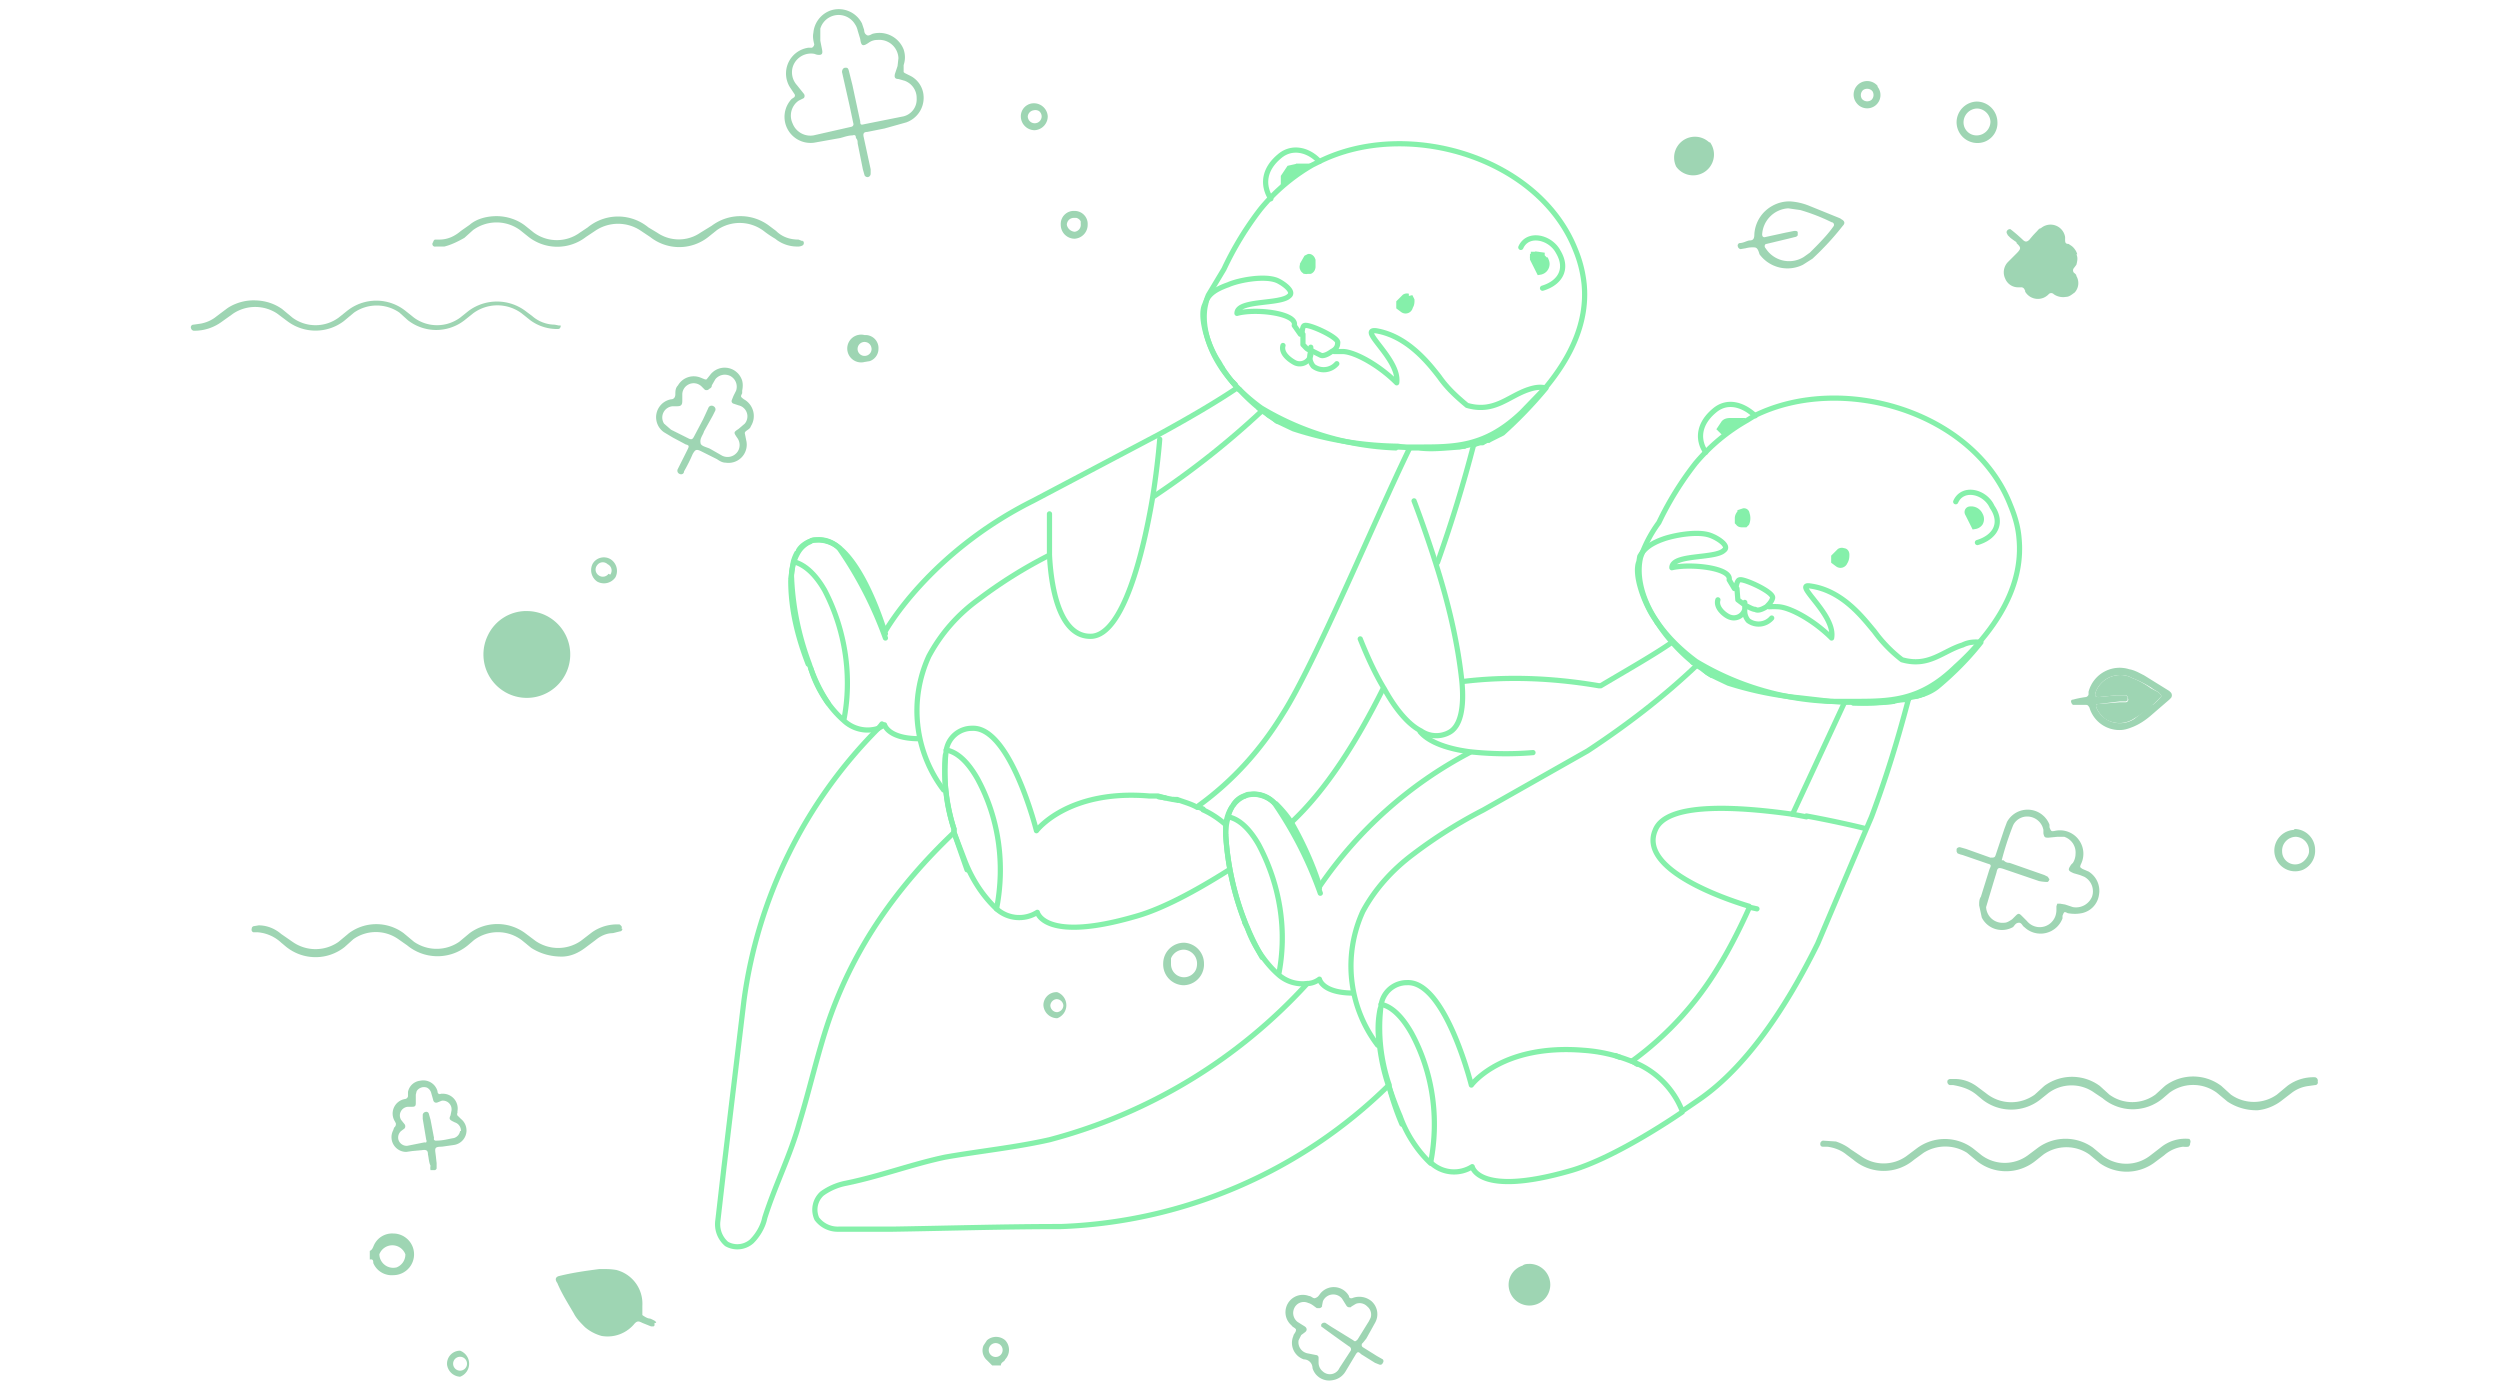 <svg xmlns="http://www.w3.org/2000/svg" fill="none" width="288" height="160" viewBox="0 0 288 160">
  <g opacity=".6">
    <path fill="#5DB980" d="M267 124.6a.3.3 0 0 1-.3.4l-.7.1a4 4 0 0 0-2 .8l-1.3 1c-.7.5-1.6.9-2.6 1a6 6 0 0 1-3.5-1l-1.2-1a4.6 4.6 0 0 0-5.5 0l-.7.6a5.4 5.4 0 0 1-7 0l-.9-.6a4.5 4.5 0 0 0-5.3 0l-1 .8a5.4 5.4 0 0 1-6.6 0l-.6-.5c-.8-.7-1.7-1-2.8-1.2h-.4a.4.4 0 0 1-.2-.6l.2-.1h.6c.9 0 1.8.3 2.6.9l1.2.9a4.6 4.6 0 0 0 5.4 0l1.1-1a5.4 5.4 0 0 1 6.4 0l1.1 1a4.5 4.5 0 0 0 5.3 0l1.1-1a5.4 5.4 0 0 1 6.5 0l1.1 1a4.6 4.6 0 0 0 5.3 0l1.2-1a5 5 0 0 1 3.2-1 .4.4 0 0 1 .3.5Zm-2.7-29.1a2.4 2.4 0 0 1 2.4 2.4 2.4 2.4 0 0 1-1.4 2.3A2.4 2.4 0 0 1 262 98a2.4 2.4 0 0 1 2.3-2.4ZM266 98a1.6 1.6 0 0 0-1.5-1.6 1.6 1.6 0 0 0-1.6 1.7 1.5 1.5 0 0 0 2.6 1c.3-.3.5-.7.5-1Zm-129.6 10.6a2.4 2.4 0 0 1 2.3 2.4 2.4 2.4 0 0 1-2.3 2.5 2.4 2.4 0 0 1-2.4-2.5 2.4 2.4 0 0 1 2.4-2.4Zm1.5 2.4a1.6 1.6 0 0 0-1.5-1.6 1.6 1.6 0 0 0-1.5 1v.7a1.5 1.5 0 0 0 2.6 1c.3-.3.4-.7.4-1.1Zm89.8-99.3a2.4 2.4 0 0 1 2.4 2.3 2.3 2.3 0 0 1-1.4 2.3 2.4 2.4 0 0 1-3.3-2.3 2.4 2.4 0 0 1 2.3-2.3Zm1.6 2.3a1.6 1.6 0 0 0-1.5-1.5 1.6 1.6 0 0 0-1.6 1.6 1.5 1.5 0 0 0 1.5 1.5 1.6 1.6 0 0 0 1.6-1.6Zm23 117.7a.4.4 0 0 1-.2.4 2 2 0 0 1-.6 0 4 4 0 0 0-2.2 1l-1.2.9a5.4 5.4 0 0 1-6.2 0l-1.2-1a4.6 4.6 0 0 0-5.3 0l-1 .8a5.4 5.4 0 0 1-6.6 0l-1.2-1a4.7 4.7 0 0 0-5 0l-1.1.8a5.4 5.4 0 0 1-7 0l-.8-.6c-.6-.5-1.4-.8-2.2-.9h-.5c-.1 0-.2 0-.3-.2v-.2a.4.4 0 0 1 .3-.3l1.5.1c.6.2 1.2.5 1.7.9l1.2.8a4.5 4.5 0 0 0 5.2 0l1.2-.9a5.4 5.4 0 0 1 6.5 0l1 .8a4.5 4.5 0 0 0 5.3 0l1.2-.9a5.4 5.4 0 0 1 6.3 0l1.2 1a4.5 4.5 0 0 0 5.3 0l1.3-1a4.5 4.5 0 0 1 3.3-1 .4.4 0 0 1 .1.5Zm-2.3-52a.5.5 0 0 1 .2.4.5.5 0 0 1-.1.3l-.2.2-2.2 1.9c-.6.5-1.2.9-1.9 1.2-.5.2-1 .4-1.6.4a3.6 3.6 0 0 1-3.5-2.6c-.2-.3-.2-.3-.6-.3h-1.3a.6.6 0 0 1-.2-.3.3.3 0 0 1 0-.2l.1-.1h.1a10.8 10.8 0 0 1 1.5-.3.4.4 0 0 0 .3-.3v-.3a3.7 3.7 0 0 1 4.7-2.6c.6.1 1.1.4 1.7.7l2.9 1.8.1.1Zm-2 1.5a6 6 0 0 0 1-1c-.2-.5-.7-.6-1.2-1a13 13 0 0 0-2.2-1.1c-.5-.3-1.2-.4-1.8-.3a3 3 0 0 0-2.4 2c-.1.4 0 .5.4.5l2-.2h1c.2 0 .3.2.3.3v.3l-.2.1h-.7l-2.4.3c-.3 0-.4.1-.3.4a2.9 2.9 0 0 0 2.5 1.8 3 3 0 0 0 1.9-.5l2-1.6Z"/>
    <path fill="#5DB980" d="M249 80.2a12.9 12.9 0 0 1-3.2 2.6 3 3 0 0 1-3.3 0c-.4-.3-.8-.8-1-1.3-.1-.3 0-.4.3-.4l2.4-.2h.7a.3.3 0 0 0 .2-.5c0-.1 0-.3-.3-.3h-1l-2 .2c-.4 0-.5-.1-.4-.5a3 3 0 0 1 2.4-2c.6-.1 1.3 0 1.8.3.8.3 1.5.7 2.2 1.2.5.3 1 .4 1.2.9Zm-8.4 20.2a2.6 2.6 0 0 1 1.2 2.7 2.5 2.5 0 0 1-2 2.1c-.5.1-1 .1-1.6 0-.4-.2-.4-.2-.6.3v.3a2.7 2.7 0 0 1-4.4 1c-.2-.1-.3-.5-.6-.5-.4 0-.5.3-.7.5a2.6 2.6 0 0 1-3.6-1.1l-.3-1.4c0-.4 0-.7.2-1l1-3.2c.2-.4.2-.5-.2-.6l-2.9-1a3 3 0 0 1-.6-.2l-.1-.2v-.3a.4.4 0 0 1 .4-.2l.7.2 2.8 1c.4 0 .5 0 .6-.3l1-3 .3-.8a2.7 2.7 0 0 1 4.9.3v.3c.2.5.2.5.7.4a2.7 2.7 0 0 1 2.9 3.9c-.1.3-.1.3.2.5l.7.3Zm.4 2.9a1.9 1.9 0 0 0-.9-2.3l-.5-.2-.7-.2c-.7-.3-.7-.4-.3-1l.2-.2c.2-.3.3-.7.3-1a1.9 1.9 0 0 0-1.3-2h-.8l-1 .1c-.4 0-.5 0-.6-.5v-.4a1.9 1.9 0 0 0-1.5-1.5 1.8 1.8 0 0 0-2 1 34.2 34.2 0 0 0-1.3 4h.2c.2.2.4.3.7.3l4 1.4.4.2.2.3-.1.2-.1.1h-.2a6 6 0 0 1-.8-.1l-4.1-1.4c-.6-.2-.7-.1-.8.4a410.8 410.8 0 0 0-1.2 4 1.9 1.9 0 0 0 2.1 1.8c.3 0 .6-.2.9-.4l.4-.4c.3-.3.4-.3.7 0l.6.6a1.9 1.9 0 0 0 3.1-.2c.2-.3.3-.7.3-1.1v-.4l.1-.3h.3l.6.1.9.3a2 2 0 0 0 2.2-1.2Z"/>
    <path fill="#5DB980" fill-rule="evenodd" d="M239.3 29.3c-.1-.4-.4-.8-.7-1l-.3-.2c-.4 0-.4-.2-.4-.6v-.2a1.7 1.7 0 0 0-2.8-1c-.2 0-.3.2-.5.4a11 11 0 0 0-.8.9c-.3.3-.5.3-.8 0a18.4 18.4 0 0 0-1.4-1.2.4.4 0 0 0-.4.2.3.3 0 0 0 0 .3l.1.2.3.3a11.9 11.9 0 0 0 .7.5v.1c.5.5.6.6 0 1.2l-1 1a1.7 1.7 0 0 0-.3 1.9 1.6 1.6 0 0 0 1.5 1h.3a.4.4 0 0 1 .4.2l.1.2v.1a1.7 1.7 0 0 0 2.7.3.4.4 0 0 1 .6 0 1.9 1.9 0 0 0 1.4.3c.4 0 .7-.3 1-.5a1.6 1.6 0 0 0 .2-1.9c0-.2-.2-.3-.3-.4a.4.4 0 0 1 0-.5l.3-.4c.1-.4.2-.8 0-1.2Z" clip-rule="evenodd"/>
    <path fill="#33E672" stroke="#33E672" stroke-width=".9" d="M226.8 59.1a.2.2 0 0 1 .1-.3 1 1 0 0 1 1.1.6.8.8 0 0 1 0 .8.8.8 0 0 1-.5.3l-.7-1.4Z"/>
    <path fill="#5DB980" d="M216.3 10a1.5 1.5 0 1 1-2.4 1.9 1.5 1.5 0 0 1 2.4-2Zm-.7 1.5a.8.8 0 0 0 .1-1 .8.8 0 0 0-1.1-.1.8.8 0 0 0-.1 1 .8.8 0 0 0 1.1.1Z"/>
    <path fill="#33E672" stroke="#33E672" stroke-width=".9" d="M212.4 63.6s.2 0 .2.3c0 .2 0 .5-.2.8a.4.4 0 0 1-.6.2l-.4-.3v-.4l.6-.6c.2-.1.3 0 .4 0Z"/>
    <path fill="#5DB980" d="M212 25.2c.5.2.6.5.3.8a32.2 32.2 0 0 1-3.5 3.8l-1.1.7a4 4 0 0 1-5-1.2c-.1-.3-.2-.8-.6-.8a3 3 0 0 0-1 .1l-.6.1a.4.4 0 0 1-.3-.3.3.3 0 0 1 .2-.4c.4 0 .7-.2 1.1-.3.4 0 .6-.1.6-.7a4 4 0 0 1 2.1-3.3 4 4 0 0 1 2-.5 7 7 0 0 1 2.2.5l3.7 1.5Zm-.8.9a.3.3 0 0 0-.2-.5 22 22 0 0 0-3.6-1.4L206 24a3.2 3.2 0 0 0-3 3c0 .2.1.4.4.3l2.3-.5 1-.2c.2 0 .4 0 .4.2v.3a.4.4 0 0 1-.3.2l-.8.2-2.5.6c-.2 0-.3.3-.1.5a3.2 3.2 0 0 0 4.4 1l.7-.5c1-1 2-2 2.7-3Z"/>
    <path fill="#33E672" stroke="#33E672" stroke-width=".9" d="m200.6 59.1.3-.1s.2 0 .2.2a1.4 1.4 0 0 1 0 1l-.1.1h-.3c-.3 0-.3-.1-.4-.2v-.4c0-.3.2-.5.3-.6Zm-1.1-10.5h.2l-1.6 1.1.6-.9c.2-.2.5-.2.8-.2Z"/>
    <path fill="#5DB980" d="M197 16.4a2.4 2.4 0 1 1-3.9 2.8 2.4 2.4 0 0 1 3.8-2.8Zm-20.7 129.2a2.4 2.4 0 1 1-2.5 2.2 2.3 2.3 0 0 1 1.6-2c.2-.2.6-.2.9-.2Z"/>
    <path fill="#33E672" stroke="#33E672" stroke-width=".9" d="m177.5 29.6.5.5a.8.8 0 0 1-.6 1.1l-.7-1.4v-.1a.2.2 0 0 1 0-.1h.1V29v.4l.7.1Zm-15.2 4.6.2.4c0 .2 0 .5-.2.7v.1a.4.4 0 0 1-.6.2l-.4-.3v-.4l.6-.6c.2-.1.3 0 .4 0Z"/>
    <path fill="#5DB980" d="M159.3 156.6a.3.3 0 0 1 0 .4.3.3 0 0 1-.4.2l-.5-.2-1.6-1c-.3-.3-.4-.3-.6 0l-1.2 2a2.1 2.1 0 0 1-1.5 1 2 2 0 0 1-2.3-1.4 1 1 0 0 0-1-1 2 2 0 0 1-1.2-2.7c0-.2.3-.4.3-.7 0-.2-.4-.3-.5-.5a2 2 0 0 1 2-3.4c.3 0 .5.4.8.2.3-.1.4-.4.6-.6a2 2 0 0 1 3.2.4c0 .3.3.3.5.2a2.2 2.2 0 0 1 2.1.4 2 2 0 0 1 .4 2.5l-1 1.8-.4.5a.3.3 0 0 0 0 .5l1.6 1 .7.4Zm-1.4-4.8a1.2 1.2 0 0 0-.4-1.3 1.2 1.2 0 0 0-1.3-.3l-.5.3-.1.1h-.2a.4.4 0 0 1-.3-.2l-.5-.8a1.3 1.3 0 0 0-2.2.3l-.1.5v.1a.4.4 0 0 1-.4.2h-.2c-.3-.2-.6-.5-1-.6a1.2 1.2 0 0 0-1.6.6 1.3 1.3 0 0 0 .4 1.6l.8.5c.3.2.3.5 0 .7l-.4.3-.3.6a1.3 1.3 0 0 0 1 1.5l1 .2a.3.3 0 0 1 .3.3v.6a1.3 1.3 0 0 0 .5 1 1.2 1.2 0 0 0 1.9-.4l1.3-2c.1-.2 0-.4-.2-.5a187.5 187.5 0 0 1-3.2-2.3v-.2a.4.4 0 0 1 .5-.2l.6.4 2.6 1.6c.2.2.3.1.5-.1l1.3-2.1.2-.4Z"/>
    <path fill="#33E672" stroke="#33E672" stroke-width=".9" d="M150.8 29.7s.2 0 .3.3v.7c0 .3-.2.4-.2.4h-.3a.3.3 0 0 1-.4-.2.3.3 0 0 1 0-.3v-.1l.4-.7.2-.1Zm-1.3-10.4h.2l-1.7 1.2v-.1l.6-.9.9-.2Z"/>
    <path fill="#5DB980" d="M125.3 25.9a1.6 1.6 0 0 1-1.5 1.6 1.6 1.6 0 0 1-1.6-1.6 1.5 1.5 0 0 1 1.6-1.6 1.5 1.5 0 0 1 1.5 1.6Zm-1.5.8a.8.8 0 0 0 .7-.9v-.3a.8.8 0 0 0-.5-.4h-.3a.8.8 0 0 0-.8.8 1 1 0 0 0 .9.8Zm-2 87.6a1.6 1.6 0 0 1 0 3 1.6 1.6 0 0 1-1.6-1.5 1.5 1.5 0 0 1 1.6-1.5Zm0 2.3a.8.8 0 0 0 .7-.8.8.8 0 0 0-.8-.7.8.8 0 0 0-.7.7.8.8 0 0 0 .7.8Zm-2.6-104.7a1.6 1.6 0 0 1 1.5 1.5 1.6 1.6 0 0 1-1.5 1.6 1.6 1.6 0 0 1-1.6-1.6 1.5 1.5 0 0 1 1.6-1.5Zm0 2.3a.8.8 0 0 0 .8-.8.8.8 0 0 0-.3-.6.8.8 0 0 0-.6-.1.8.8 0 0 0-.7.7.8.8 0 0 0 .8.8Zm-3.4 140.2a1.6 1.6 0 0 1 0 2.2c-.1.3-.5.3-.5.7h-1l-.6-.6a1.5 1.5 0 0 1-.4-1.7l.4-.6a1.6 1.6 0 0 1 2.1 0Zm-.3 1.2a.8.8 0 1 0-.6.7.8.8 0 0 0 .6-.7ZM104.8 8.7a2.8 2.8 0 0 1 1.6 2.4 3 3 0 0 1-2 3l-2.5.7-2 .4c-.4 0-.5.2-.4.6l.8 3.7v.5a.4.4 0 0 1-.3.4.4.4 0 0 1-.4-.2l-.2-.7-.6-3c0-.2 0-.4-.2-.6 0-.3-.1-.4-.4-.3-.5 0-1 .2-1.4.3l-2.8.5a3 3 0 0 1-2.8-5l.3-.2a.3.3 0 0 0 0-.4l-.4-.6a3 3 0 0 1 2-4.7h.4c.1 0 .3-.2.3-.4-.1-.4-.2-.9-.1-1.3a3 3 0 0 1 2-2.6 3 3 0 0 1 3.6 1.5l.2.6c.1.2 0 .5.3.7.2.2.5 0 .7-.1a3 3 0 0 1 3.6 1.8c.2.6.2 1.2 0 1.8v.8l.1.1.6.3Zm.8 2.6a2.1 2.1 0 0 0-1.4-2l-.7-.2c-.4 0-.5-.2-.4-.6l.3-.9.1-.9a2.2 2.2 0 0 0-2.4-2.1c-.4 0-.7.1-1 .3-.7.5-.9.4-1-.4l-.3-1a2 2 0 0 0-.3-.7 2.2 2.2 0 0 0-4 .5v1.4l.2 1c.1.5 0 .7-.6.6l-.3-.1a2.2 2.2 0 0 0-2.5 1.6 2.2 2.2 0 0 0 .5 2l.8 1a.4.4 0 0 1 0 .5l-.6.3a2.1 2.1 0 0 0-.7 2.6 2.2 2.2 0 0 0 2.4 1.4l4.4-1a.3.3 0 0 0 .2-.4l-.4-1.9-.9-4c0-.2.1-.5.4-.5.2 0 .3 0 .4.4l.4 1.6.9 4.2c0 .4.1.4.5.3l3.5-.7 1-.2a2 2 0 0 0 1.5-2Zm-4.4 28.9a1.5 1.5 0 0 1-1 1.4l-.6.1a1.6 1.6 0 1 1 0-3.1 1.5 1.5 0 0 1 1.6 1.6Zm-.8 0a.8.8 0 0 0-.7-.8.8.8 0 0 0-.9.7.8.8 0 0 0 .8.9.8.8 0 0 0 .8-.9Zm-8-12.5a.3.3 0 0 1 .2.3.3.3 0 0 1-.2.3 1 1 0 0 1-.5.1 4 4 0 0 1-2.6-.9 12 12 0 0 1-1.2-.8 4.6 4.6 0 0 0-5.5-.2l-1 .8a5.4 5.4 0 0 1-6.7 0l-1.2-.8a4.7 4.7 0 0 0-5 0l-1.2.8a5.4 5.4 0 0 1-6.6 0l-1-.8a4.6 4.6 0 0 0-5.4 0l-1 .9c-.7.4-1.5.8-2.3 1h-1a.3.3 0 0 1-.3-.5.4.4 0 0 1 .2-.3h.5c1 0 1.8-.4 2.5-1l1-.7c.8-.7 2-1 3.1-1 1.2 0 2.4.4 3.3 1.1l1 .8a4.5 4.5 0 0 0 5.3 0l.9-.6a5.5 5.5 0 0 1 7 0l1 .6a4.4 4.4 0 0 0 5 0L82 26a5.5 5.5 0 0 1 6.6 0l.8.6c.7.7 1.6 1 2.6 1l.5.2ZM85.7 46a2.2 2.2 0 0 1 .8 3.1c-.1.4-.7.5-.7.8l.2 1a2.1 2.1 0 0 1-2.4 2.4c-.4 0-.7-.2-1-.4l-1.8-.9c-.6-.3-.7-.2-1 .3a18.2 18.2 0 0 1-1 2c0 .3-.3.4-.5.3a.4.4 0 0 1-.2-.6l.4-.8.7-1.4c.2-.4.2-.5-.2-.6l-1.5-.8-1-.6a2.1 2.1 0 0 1 .8-3.8c.3 0 .5-.2.5-.6 0-.3 0-.7.3-1a2.1 2.1 0 0 1 2.6-.9l.5.2a.3.3 0 0 0 .2 0l.4-.5a2.1 2.1 0 0 1 3.6.4c.2.4.2.9.1 1.4v.3c-.2.4-.2.4.2.7Zm.1 2.8a1.3 1.3 0 0 0-.7-2.1l-.6-.2a.3.3 0 0 1-.2-.4l.2-.5.3-.6a1.4 1.4 0 0 0-.7-1.7 1.4 1.4 0 0 0-1.7.4l-.4.7c0 .2-.1.3-.3.4a.4.4 0 0 1-.5.1l-.4-.4a1.3 1.3 0 0 0-1.5-.2 1.3 1.3 0 0 0-.7 1.1v.8c0 .5-.2.6-.6.6h-.5a1.3 1.3 0 0 0-1 2l.8.7 2 1c.4.2.5.1.7-.3l1-1.9.6-1.3a.4.4 0 0 1 .6-.2.4.4 0 0 1 .2.5l-.3.6-1 1.8c-.1.4-.5.8-.4 1.3 0 .4.7.5 1.1.7l1.4.8a1.4 1.4 0 0 0 1.9-.7 1.4 1.4 0 0 0-.2-1.4c-.4-.6-.4-.6.2-1l.7-.6Z"/>
    <path fill="#5DB980" fill-rule="evenodd" d="m75.6 152.4-.1-.2a5 5 0 0 0-.6-.3c-.3 0-.6-.2-.9-.4v-1.1a4 4 0 0 0-3-4.1 7 7 0 0 0-1.3-.1H69c-1.5.2-3 .4-4.6.8-.4.1-.5.4-.2.8.5 1.2 1.2 2.3 1.9 3.5.3.6.8 1.1 1.3 1.6a5 5 0 0 0 1.9 1 4 4 0 0 0 3.7-1.3c.4-.5.6-.4 1-.2l1 .4h.3l.1-.1v-.3Z" clip-rule="evenodd"/>
    <path fill="#5DB980" d="M71.7 107a.3.3 0 0 1-.3.3l-.8.2c-.7 0-1.4.3-2 .8l-1.2.9c-.8.6-1.7 1-2.7 1-1.2 0-2.4-.3-3.5-1l-1.1-.9a4.6 4.6 0 0 0-5.5 0l-.7.6a5.5 5.5 0 0 1-7 0l-1-.7a4.5 4.5 0 0 0-5.2 0l-1 .9a5.4 5.4 0 0 1-6.7 0l-.6-.5a4.5 4.5 0 0 0-2.7-1.2h-.5a.3.3 0 0 1-.2-.4.3.3 0 0 1 .2-.3l.6-.1c1 0 1.9.4 2.6 1l1.3.9a4.6 4.6 0 0 0 5.3 0l1.2-1a5.3 5.3 0 0 1 6.3 0l1.2 1a4.6 4.6 0 0 0 5.2 0l1.2-1a5.4 5.4 0 0 1 6.4 0l1.2.9a4.6 4.6 0 0 0 5.2 0l1.3-1a5 5 0 0 1 3.2-.9l.1.1.1.1a.4.4 0 0 1 0 .3Zm-1.4-42.6a1.6 1.6 0 0 1 .6 2.1 1.6 1.6 0 0 1-2.1.5 1.6 1.6 0 0 1-.5-2.1 1.5 1.5 0 0 1 2-.5Zm0 1.8A.8.8 0 0 0 70 65a.8.8 0 0 0-1.2.1.8.8 0 0 0 .2 1.2.8.8 0 0 0 1.1-.2Zm-9.4 4.2a5 5 0 1 1-4.7 2.8 4.9 4.9 0 0 1 4.7-2.8Zm3.7-32.9c0 .2-.1.4-.3.4a5.2 5.2 0 0 1-3.2-1l-1-.8a4.7 4.7 0 0 0-5.6 0l-1 .8a5.3 5.3 0 0 1-6.5 0l-1-.9a4.6 4.6 0 0 0-5.2 0l-1.2 1a5.4 5.4 0 0 1-6.5 0l-1.2-.9a4.6 4.6 0 0 0-5 0l-1.4 1a5.3 5.3 0 0 1-3.2 1 .4.4 0 0 1-.3-.3.3.3 0 0 1 .3-.4l.7-.1a4 4 0 0 0 2-.9l1.2-.9c.9-.6 2-.9 3-.9 1.2 0 2.3.3 3.3 1l1.2 1a4.5 4.5 0 0 0 5.3 0l1-.8a5.4 5.4 0 0 1 6.7 0l1 .8a4.5 4.5 0 0 0 5.3 0l1-.8a5.5 5.5 0 0 1 6.5 0l.8.6a4 4 0 0 0 2.6 1l.5.1a.3.3 0 0 1 .3.1Zm-11.5 91.4a1.7 1.7 0 0 1 .6 1.7 1.7 1.7 0 0 1-1.4 1.3l-1.4.2c-.9 0-.8.2-.7 1l.1.9v.6a.3.3 0 0 1-.2.2h-.5a1 1 0 0 1 0-.5c-.2-.4-.2-.9-.3-1.3 0-.4-.1-.6-.7-.5l-1.1.1-.7.1a1.7 1.7 0 0 1-1.5-2.5l.1-.3a.5.5 0 0 0 .2-.5l-.1-.2a1.7 1.7 0 0 1 1.2-2.6.4.4 0 0 0 .3-.3v-.5a1.6 1.6 0 0 1 1.4-1.3 1.7 1.7 0 0 1 2 1.2c0 .3.2.4.4.3h.3a1.7 1.7 0 0 1 1.6 2v.2a.3.3 0 0 0 .1.4l.3.3Zm0 1.4a1 1 0 0 0-.7-1l-.2-.1c-.4-.2-.5-.3-.3-.7l.1-.5a1 1 0 0 0-1.1-1.2l-.5.2a.4.4 0 0 1-.3 0 .4.4 0 0 1-.2-.3l-.2-.7a1 1 0 0 0-.5-.7 1 1 0 0 0-1.2.4l-.1.4v.9c0 .3 0 .5-.4.5H47a1 1 0 0 0-.8 1.5l.4.5a.4.4 0 0 1 0 .5l-.4.3a1 1 0 0 0-.3 1 1 1 0 0 0 1 .7l2-.4a.3.3 0 0 0 .2 0 .3.3 0 0 0 0-.3l-.4-2.4v-.5a.4.4 0 0 1 .3-.3.3.3 0 0 1 .4.2l.2.7.4 2.1a.3.3 0 0 0 0 .2.3.3 0 0 0 .3.1c.7 0 1.4-.2 2-.3a1 1 0 0 0 .7-.8Zm-.1 25.3a1.6 1.6 0 0 1 0 3 1.6 1.6 0 0 1-1.5-1.4 1.5 1.5 0 0 1 1.5-1.6Zm0 2.3a.8.8 0 0 0 .8-.8.8.8 0 0 0-1.6 0 .8.8 0 0 0 .8.8Zm-7.7-15.8a2.4 2.4 0 1 1 0 4.8 2.3 2.3 0 0 1-2.3-1.4c0-.2 0-.5-.4-.4v-1c.3-.1.4-.5.5-.7a2.3 2.3 0 0 1 2.2-1.3Zm1.4 2.4a1.6 1.6 0 0 0-3 0 1.6 1.6 0 0 0 2 1.5 1.6 1.6 0 0 0 1-1.5Z"/>
    <path stroke="#33E672" stroke-linecap="round" stroke-linejoin="round" stroke-width=".6" d="M97.2 83a4 4 0 0 0 4 .9l.7-.4s.4 1.6 4 1.6M91.8 63.7a5 5 0 0 0-.4 1m1.8-2.3c-.4.2-.9.5-1.2 1m4.8-.2a4 4 0 0 0-2.5-1c-.3 0-.7 0-1 .2M102 73l-.1-.3c-.4-1.3-2.3-7-5-9.4M93.4 77l.2.6c.7 2 2 4 3.6 5.4 1-5 .2-10.4-2.2-15-.8-1.4-2-2.9-3.6-3.3l-.3 2m0 .2c0 3.3.8 6.5 2 9.6m49.4-31.8c-2.2 1.5-5.6 3.5-9.1 5.4L119 57.7c-12 6-17 15-17 15m63.6-7.9a159 159 0 0 0 4.2-13.7M148.7 95v-.2c4.1-3.8 7.6-9.4 10.6-15.4m-21.2 13.4c4-2.9 7.2-6.5 9.7-10.6 3.7-5.8 10.7-22.6 14.6-30.6v0"/>
    <path stroke="#33E672" stroke-linecap="round" stroke-linejoin="round" stroke-width=".6" d="M120.8 64a53.8 53.8 0 0 0-8 5c-2.5 1.8-4.4 4-5.8 6.6a15.1 15.1 0 0 0 1.7 15.4m36.6-43.6a97 97 0 0 1-12.4 9.8m-18.1 47.5a3.9 3.9 0 0 0 4.7.4s.8 3.5 11.2.5c3.7-1 8.2-3.7 10.9-5.4h0m-7.4-8.3-.7-.1m2.2.4-.5-.1m2.9.9h-.1m3.2 2c-.8-.7-1.7-1.3-2.6-1.7"/>
    <path stroke="#33E672" stroke-linecap="round" stroke-linejoin="round" stroke-width=".6" d="M108.9 87a22.6 22.6 0 0 0 1 8.5v.4l1.3 3.4c.8 2 2 3.9 3.6 5.4 1-5.1.3-10.4-2.2-15-.8-1.4-2-3-3.6-3.3"/>
    <path stroke="#33E672" stroke-linecap="round" stroke-linejoin="round" stroke-width=".6" d="m111.4 100.2-1.5-4.3v-.4a20.8 20.8 0 0 1-.9-9 3 3 0 0 1 3-2.6c4.4-.2 7.4 11.8 7.4 11.8s3.6-4.8 13-4h1l.7.2 1 .2h.5c.8.3 1.6.5 2.3.9h.2l.5.2m-5.8-36c.6-3.8.8-6.6.8-6.6m-12.7 8.6v4.7c.2 4.2 1.3 9.6 4.9 9.4 3.6-.3 5.9-9.5 7-16.1M102 73.5a44.7 44.7 0 0 0-5.3-10.3 3.2 3.2 0 0 0-2.7-1c-.2 0-.5 0-.7.2a3.1 3.1 0 0 0-1.4 1.3c-.5.9-.8 2-.7 3v.1a32 32 0 0 0 2 9.6l.2.6c.5 1.4 1.2 2.8 2 4M152 18.6c-1.3-1.4-3.2-1.8-4.6-.6-1.8 1.5-2 3.3-1 4.9"/>
    <path stroke="#33E672" stroke-linecap="round" stroke-linejoin="round" stroke-width=".6" d="M161 51.5h2c4.5 0 8 .1 12.3-4l2.8-2.9c2.8-3.4 4.8-7.4 4.4-11.8a14 14 0 0 0-1-4c-4.2-10.7-19.4-15.2-29.5-10.2l-.8.4a21.8 21.8 0 0 0-6 5.1A37 37 0 0 0 141 31l-1.8 3a5 5 0 0 0-.3 1c-.7 2.8.6 7.8 6.4 12a32.4 32.4 0 0 0 15.5 4.6"/>
    <path stroke="#33E672" stroke-linecap="round" stroke-linejoin="round" stroke-width=".6" d="M177.7 33.2c2-.6 3-2.2 1.8-4.2-.9-1.7-3.5-2.3-4.3-.5m-3.7 22.2 1.6-.8a49 49 0 0 0 5-5.2h0c-.8-.2-1.5 0-2.1.2-2.3.8-3.9 2.7-7 1.8-1.2-1-2.3-2-3.2-3.3-1.1-1.4-3.6-4.7-7.3-5.3-2.1-.2 2.8 3.3 2.4 6-2-2-4.7-3.5-6.1-3.6h-1.1m17.1 10.4.3-.1m-1.1.3.4-.1m-.9.2h.3m-1.7.2h.6m-22.6-3.6.6.4.4.3M145 47l.4.3m-2.9-2.6.3.2m-.8-.9.3.3m7.5-5.8-.7-1c.4-1.4-4.4-2-6.6-1.4 0-1.6 5-1 6-2 .7-.5-.7-1.5-1.4-1.8-1.5-.6-4.5 0-5.6.5-1.7.6-2.3 1.2-2.6 2l-.2.5c-.5 1.6.6 4.8 1.7 6.4l.4.7m9.2-3.9c0-.5.1-1 .3-1 .5-.2 4 1.4 3.8 2 0 .5-.3.8-.7 1-.4.3-1 .6-1.3.4l-1.2-.6c-.3 0-.5-.3-.8-.6v-1.2Z"/>
    <path stroke="#33E672" stroke-linecap="round" stroke-linejoin="round" stroke-width=".6" d="M151 40v.3l-.1.6a1.7 1.7 0 0 0 .4 1.3 2 2 0 0 0 2.7-.3"/>
    <path stroke="#33E672" stroke-linecap="round" stroke-linejoin="round" stroke-width=".6" d="M151 40.7v.2a1.3 1.3 0 0 1-1.8.9c-.4-.2-1.7-1-1.4-2m-7 2.6a19.3 19.3 0 0 0 1.5 2l.2.3.3.2a19.3 19.3 0 0 0 2.6 2.4l.7.5.6.4.4.3 1.9.9a40.5 40.5 0 0 0 11.8 2h.2l1.3.2h1.1c1.6.2 3.1 0 4.7-.1l.5-.1.9-.2h.4l.5-.2h.4l.3-.2.3-.1h.1m-14.8 22.9c.8 2 1.7 4 2.8 5.8 1.1 2 2.6 4 4.2 4.8a3.1 3.1 0 0 0 3.2.2c1.4-.7 1.8-3 1.5-6-.5-4.6-1.6-9.1-3-13.5-1.3-4.1-2.5-7.2-2.5-7.2m-61.3 25.7-.4.5a54.7 54.7 0 0 0-15.5 31.4l-2.3 19.2-.7 6.1a3 3 0 0 0 1 2.7 2.5 2.5 0 0 0 2.9-.3c.7-.7 1.3-1.7 1.5-2.7 1.2-3.8 3-7.3 4-11 1.2-3.9 2.1-8 3.4-11.8 3-8.6 8-15.5 14.3-21.5m50.2 29a56.8 56.8 0 0 1-37.8 16.3c-6.5 0-13 .2-19.4.3h-6.2a3 3 0 0 1-2.5-1.2 2.5 2.5 0 0 1 .6-2.9 7 7 0 0 1 2.8-1.2c3.9-.8 7.6-2.2 11.4-3 4-.7 8-1.1 12-2a61.3 61.3 0 0 0 29.7-18m18-34.8c5-.6 10-.4 15 .4l.6.1"/>
    <path stroke="#33E672" stroke-linecap="round" stroke-linejoin="round" stroke-width=".6" d="M176.6 86.7a38 38 0 0 1-7.3-.1c-2.3-.3-4.6-1-5.7-2.3m-16.3 28a4.2 4.2 0 0 0 3.3 1c.5 0 1-.2 1.4-.5 0 0 .3 1.6 3.9 1.6m-14-21.4a5 5 0 0 0-.4 1m1.8-2.3c-.5.2-.9.5-1.2 1m4.7-.2c-.6-.6-1.5-1-2.4-1a3 3 0 0 0-1 .2m8.6 10.6v-.3c-.8-2.5-1.9-4.9-3.2-7.2-.5-.8-1.1-1.5-1.8-2.2m-3.6 13.7.3.6c.7 2 2 4 3.6 5.4 1-5 .2-10.3-2.3-15-.8-1.4-2-2.9-3.5-3.2-.2.6-.3 1.3-.3 2"/>
    <path stroke="#33E672" stroke-linecap="round" stroke-linejoin="round" stroke-width=".6" d="M141.2 96.2a33.6 33.6 0 0 0 2.2 10m25.9-19.5a47.9 47.9 0 0 0-17.2 15.3m40.5-28c-2 1.4-5 3.1-8.2 5m9.4 49 1.9-1.3c5.4-3.7 10-10.5 13.7-18l5.6-13.2.6-1.4c2.4-6.4 3.7-11.5 4.3-13.7m-13.4 13.4 6-12.9v0m-24.3 41.2a37 37 0 0 0 9.7-10.6c1-1.6 2.3-4 3.6-6.9m-6.2-27.8c-3.8 3.6-8 6.8-12.4 9.7l-12 6.8a55 55 0 0 0-8.1 5.1c-2.4 1.8-4.4 4-5.8 6.6a15.1 15.1 0 0 0 1.7 15.4m27.9 1.4-.5-.2M164.9 134a3.9 3.9 0 0 0 4.7.4s.7 3.5 11.2.5c5.4-1.5 13-6.8 13-6.8v-.1a10 10 0 0 0-5.5-5.6l-.4-.2"/>
    <path stroke="#33E672" stroke-linecap="round" stroke-linejoin="round" stroke-width=".6" d="M160 125.1a37 37 0 0 0 1.3 3.5c.7 2 2 4 3.5 5.4 1-5.1.3-10.4-2.2-15-.8-1.4-2-3-3.5-3.3m-.1.5c-.3 1.4-.3 2.8-.1 4.1.2 1.6.5 3.1 1 4.6"/>
    <path stroke="#33E672" stroke-linecap="round" stroke-linejoin="round" stroke-width=".6" d="M161.5 129.5c-.6-1.4-1.1-2.9-1.5-4.4v-.2a20.5 20.5 0 0 1-.9-9.1 3 3 0 0 1 3-2.6c4.4-.2 7.4 11.8 7.4 11.8s3.5-4.8 13-4a18.1 18.1 0 0 1 5.3 1.2l.3.1.2.1.3.2M208.1 94c3.8.7 6.6 1.4 6.6 1.4m-13.2 9c-3-.9-12.8-4.3-10.8-8.8 1.3-3.2 9.4-2.7 15.8-1.8l1.6.3m-5.7 10.6-.9-.2h0m-49.4-1.6a44.6 44.6 0 0 0-5.3-10.4 3.2 3.2 0 0 0-2.7-1c-.2 0-.5 0-.7.2h0a3.2 3.2 0 0 0-1.5 1.3c-.4.6-.6 1.3-.7 2v1a32.1 32.1 0 0 0 4.2 14.3m56.8-62.4c-1.5-1.4-3.3-1.8-4.7-.6-1.8 1.5-2 3.3-1 4.8"/>
    <path stroke="#33E672" stroke-linecap="round" stroke-linejoin="round" stroke-width=".6" d="M211 80.8h2.1c4.5 0 8 .1 12.2-4 1-.9 2-1.9 2.8-2.9 2.9-3.4 4.9-7.4 4.5-11.8-.1-1.4-.5-2.7-1-3.9-4.2-10.8-19.4-15.3-29.5-10.3l-.8.5a21.8 21.8 0 0 0-6 5 37 37 0 0 0-4.2 6.8 15 15 0 0 0-2.1 4c-.7 2.8.6 7.7 6.4 12a32.3 32.3 0 0 0 15.5 4.6"/>
    <path stroke="#33E672" stroke-linecap="round" stroke-linejoin="round" stroke-width=".6" d="M227.8 62.5c2-.6 3-2.2 1.7-4.1-.8-1.8-3.4-2.4-4.2-.6M221.5 80c.6-.2 1.2-.5 1.7-.9 1.8-1.5 3.5-3.2 5-5.1h0c-.8-.1-1.5 0-2.1.3-2.3.7-3.9 2.6-7 1.7a16 16 0 0 1-3.2-3.3c-1.2-1.4-3.6-4.7-7.4-5.2-2-.3 3 3.3 2.5 6-2-2-4.7-3.5-6.1-3.6a8 8 0 0 0-1.1 0m17 10.3.4-.1m-1.7.4h.4m-1.7.2.9-.1m-5.6.4c1.6 0 3.1 0 4.6-.2m-21.9-3.7a7.4 7.4 0 0 0 1 .7m-2.2-1.5c.2 0 .3.2.4.3m4.4-8.8-.6-1c.3-1.4-4.5-1.9-6.6-1.4 0-1.6 5-1 6-2 .7-.5-.7-1.4-1.5-1.7-1.5-.6-4.4 0-5.5.4-1.7.6-2.3 1.3-2.7 2l-.1.6c-.6 1.5.6 4.7 1.7 6.4l.4.6m9.1-3.9c0-.5.2-1 .4-1 .4-.2 4 1.4 3.8 2.1-.1.4-.4.7-.7 1-.5.3-1 .5-1.3.3-.3 0-.8-.3-1.2-.5l-.8-.6-.1-1.3v0Zm1 2.4a1.7 1.7 0 0 0 .4 1.3 2 2 0 0 0 2.7-.3m-3.1-1.8v.7m0-.1v.2s0 0 0 0a1.3 1.3 0 0 1-1.7.9c-.4-.1-1.7-1-1.4-2"/>
    <path stroke="#33E672" stroke-linecap="round" stroke-linejoin="round" stroke-width=".6" d="M190.9 71.7a20 20 0 0 0 4.5 4.9l.8.5.5.4.5.3 1.9.9a40 40 0 0 0 8.3 1.7l3.5.4h.1l1.4.1h1.1c1.5.2 3 0 4.6-.1v0l.8-.2h.6l.3-.2 1-.2.3-.1.4-.1h0"/>
  </g>
</svg>
